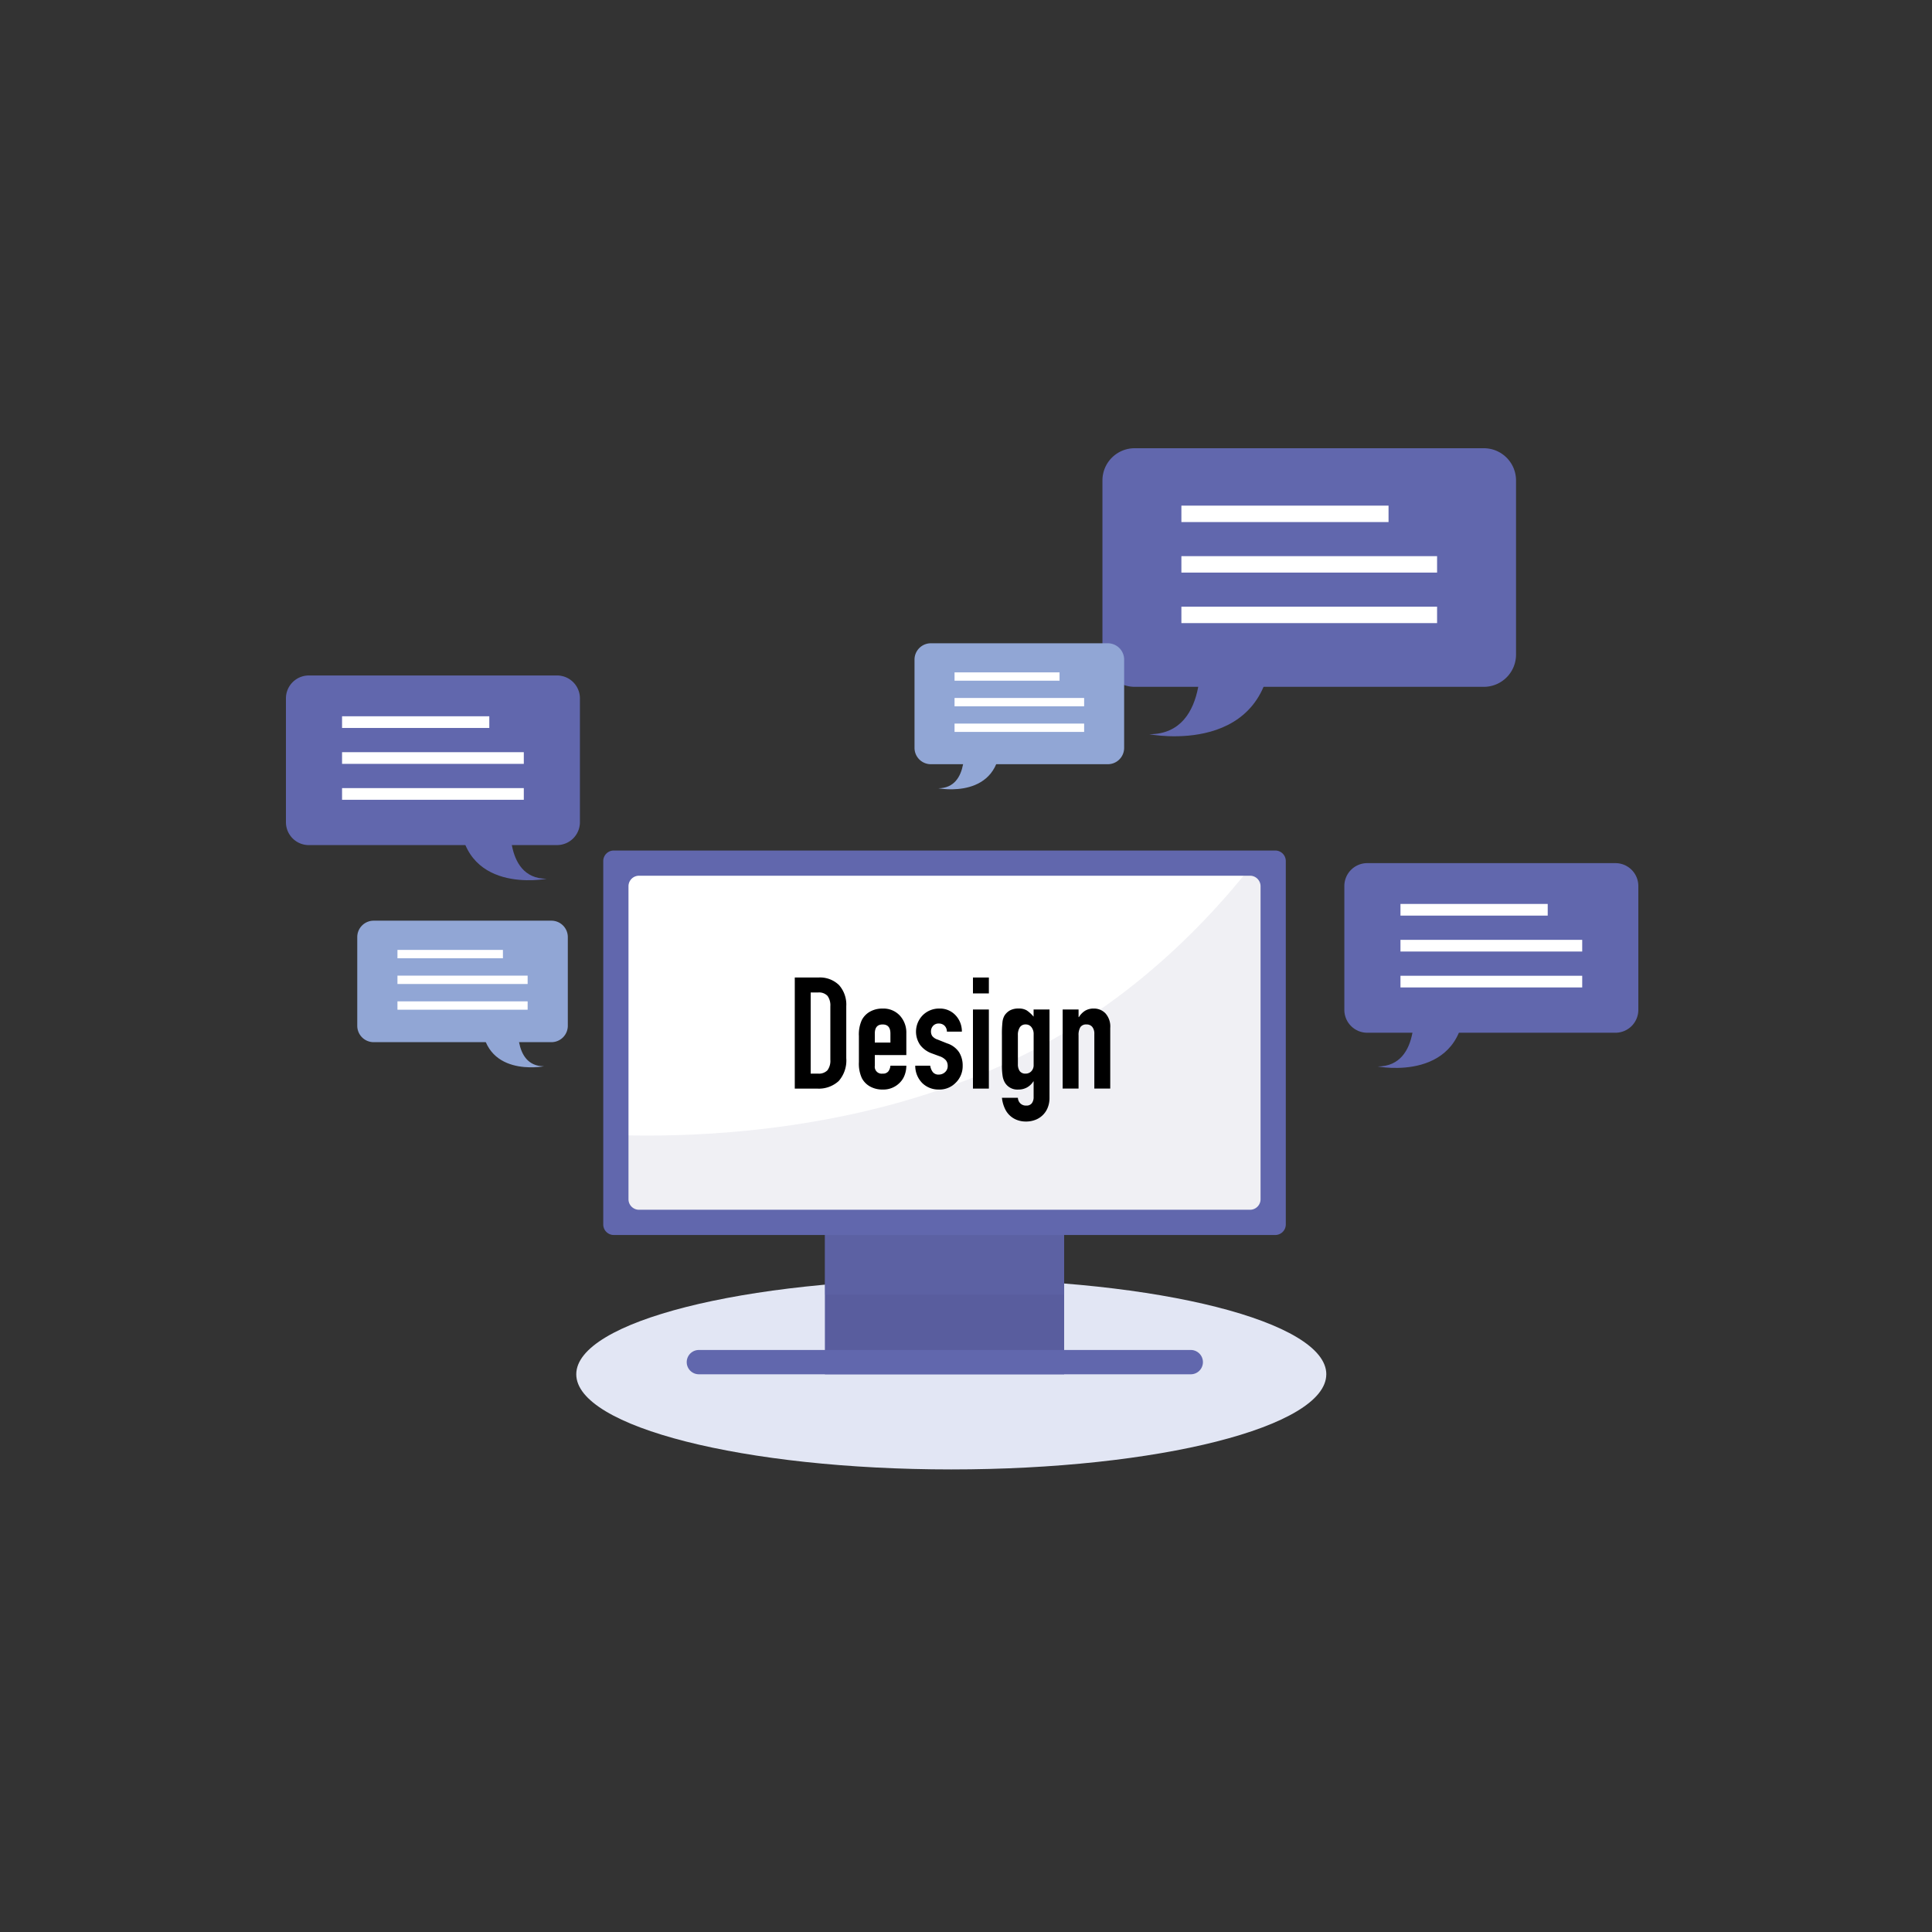 <svg xmlns="http://www.w3.org/2000/svg" xmlns:xlink="http://www.w3.org/1999/xlink" width="250" height="250" viewBox="0 0 250 250">
  <rect x="0" y="0" width="250" height="250" fill="#333333" stroke="none"/>
  <defs>
    <clipPath id="clip-path">
      <rect id="Rectangle_5164" data-name="Rectangle 5164" width="250" height="250" transform="translate(-2005 -19623)" fill="#fff"/>
    </clipPath>
    <clipPath id="clip-path-2">
      <rect id="Rectangle_3527" data-name="Rectangle 3527" width="175" height="132.144" fill="none"/>
    </clipPath>
    <clipPath id="clip-path-4">
      <rect id="Rectangle_3502" data-name="Rectangle 3502" width="97.052" height="24.627" fill="none"/>
    </clipPath>
    <clipPath id="clip-path-6">
      <rect id="Rectangle_3506" data-name="Rectangle 3506" width="30.96" height="10.303" fill="none"/>
    </clipPath>
    <clipPath id="clip-path-7">
      <rect id="Rectangle_3510" data-name="Rectangle 3510" width="85.055" height="46.486" fill="none"/>
    </clipPath>
    <clipPath id="clip-path-8">
      <rect id="Rectangle_3509" data-name="Rectangle 3509" width="108.663" height="72.009" fill="none"/>
    </clipPath>
  </defs>
  <g id="Mask_Group_414" data-name="Mask Group 414" transform="translate(2005 19623)" clip-path="url(#clip-path)">
    <g id="Group_3038" data-name="Group 3038" transform="translate(-1968 -19565)">
      <g id="Group_3037" data-name="Group 3037" clip-path="url(#clip-path-2)">
        <g id="Group_3024" data-name="Group 3024">
          <g id="Group_3023" data-name="Group 3023" clip-path="url(#clip-path-2)">
            <g id="Group_3022" data-name="Group 3022" transform="translate(37.569 107.517)" style="mix-blend-mode: multiply;isolation: isolate">
              <g id="Group_3021" data-name="Group 3021">
                <g id="Group_3020" data-name="Group 3020" clip-path="url(#clip-path-4)">
                  <path id="Path_13526" data-name="Path 13526" d="M223.423,373.971c0,6.8-21.726,12.313-48.526,12.313s-48.526-5.513-48.526-12.313S148.1,361.657,174.9,361.657s48.526,5.513,48.526,12.314" transform="translate(-126.371 -361.657)" fill="#e2e6f4"/>
                </g>
              </g>
            </g>
          </g>
        </g>
        <rect id="Rectangle_3504" data-name="Rectangle 3504" width="30.96" height="20.606" transform="translate(69.741 99.225)" fill="#595d9e"/>
        <g id="Group_3029" data-name="Group 3029">
          <g id="Group_3028" data-name="Group 3028" clip-path="url(#clip-path-2)">
            <g id="Group_3027" data-name="Group 3027" transform="translate(69.741 99.225)" opacity="0.35" style="mix-blend-mode: multiply;isolation: isolate">
              <g id="Group_3026" data-name="Group 3026">
                <g id="Group_3025" data-name="Group 3025" clip-path="url(#clip-path-6)">
                  <rect id="Rectangle_3505" data-name="Rectangle 3505" width="30.96" height="10.303" transform="translate(0 0)" fill="#6167ad"/>
                </g>
              </g>
            </g>
          </g>
        </g>
        <rect id="Rectangle_3508" data-name="Rectangle 3508" width="85.055" height="46.486" transform="translate(42.693 53.689)" fill="#fff"/>
        <g id="Group_3034" data-name="Group 3034" transform="translate(42.693 53.689)">
          <g id="Group_3033" data-name="Group 3033" clip-path="url(#clip-path-7)">
            <g id="Group_3032" data-name="Group 3032" transform="translate(-12.766 -20.364)" style="mix-blend-mode: multiply;isolation: isolate">
              <g id="Group_3031" data-name="Group 3031">
                <g id="Group_3030" data-name="Group 3030" clip-path="url(#clip-path-8)">
                  <path id="Path_13527" data-name="Path 13527" d="M105.352,167.075s33.4,4.512,62.155-10.461,40.96-44.52,40.96-44.52l.862,72.009-108.662-2.372Z" transform="translate(-100.667 -112.094)" fill="#f0f0f4"/>
                </g>
              </g>
            </g>
          </g>
        </g>
        <g id="Group_3036" data-name="Group 3036">
          <g id="Group_3035" data-name="Group 3035" clip-path="url(#clip-path-2)">
            <path id="Path_13528" data-name="Path 13528" d="M225.074,224.855H139.48a1.363,1.363,0,0,1-1.363-1.362V176.467a1.363,1.363,0,0,1,1.363-1.363h85.594a1.363,1.363,0,0,1,1.363,1.363v47.025a1.363,1.363,0,0,1-1.363,1.362m-82.33-3.265H221.81a1.363,1.363,0,0,0,1.362-1.362v-40.5a1.363,1.363,0,0,0-1.362-1.362H142.744a1.362,1.362,0,0,0-1.362,1.362v40.5a1.362,1.362,0,0,0,1.362,1.362" transform="translate(-97.056 -123.047)" fill="#6167ad"/>
            <path id="Path_13529" data-name="Path 13529" d="M239.541,395.646H175.887a1.572,1.572,0,0,1,0-3.143h63.653a1.572,1.572,0,1,1,0,3.143" transform="translate(-122.493 -275.815)" fill="#6167ad"/>
            <path id="Path_13530" data-name="Path 13530" d="M404.742,30.876H359.564a4.17,4.17,0,0,1-4.17-4.17V4.17A4.17,4.17,0,0,1,359.564,0h45.179a4.17,4.17,0,0,1,4.17,4.17V26.706a4.17,4.17,0,0,1-4.17,4.17" transform="translate(-249.739 0)" fill="#6167ad"/>
            <path id="Path_13531" data-name="Path 13531" d="M382.248,83.847S384,95.923,375.777,95.923c0,0,15.865,3.133,15.865-12.083Z" transform="translate(-264.062 -58.915)" fill="#6167ad"/>
            <rect id="Rectangle_3511" data-name="Rectangle 3511" width="26.805" height="2.126" transform="translate(115.872 7.428)" fill="#fff"/>
            <rect id="Rectangle_3512" data-name="Rectangle 3512" width="33.086" height="2.126" transform="translate(115.872 13.966)" fill="#fff"/>
            <rect id="Rectangle_3513" data-name="Rectangle 3513" width="33.086" height="2.126" transform="translate(115.872 20.504)" fill="#fff"/>
            <path id="Path_13532" data-name="Path 13532" d="M495.765,202.542H463.651a2.964,2.964,0,0,1-2.964-2.964V183.559a2.964,2.964,0,0,1,2.964-2.964h32.114a2.964,2.964,0,0,1,2.964,2.964v16.019a2.964,2.964,0,0,1-2.964,2.964" transform="translate(-323.729 -126.906)" fill="#6167ad"/>
            <path id="Path_13533" data-name="Path 13533" d="M479.775,240.2s1.245,8.584-4.6,8.584c0,0,11.277,2.227,11.277-8.588Z" transform="translate(-333.91 -168.784)" fill="#6167ad"/>
            <rect id="Rectangle_3514" data-name="Rectangle 3514" width="19.054" height="1.511" transform="translate(144.22 58.969)" fill="#fff"/>
            <rect id="Rectangle_3515" data-name="Rectangle 3515" width="23.518" height="1.511" transform="translate(144.22 63.616)" fill="#fff"/>
            <rect id="Rectangle_3516" data-name="Rectangle 3516" width="23.518" height="1.511" transform="translate(144.22 68.264)" fill="#fff"/>
            <path id="Path_13534" data-name="Path 13534" d="M2.964,120.861H35.078a2.964,2.964,0,0,0,2.964-2.964V101.878a2.964,2.964,0,0,0-2.964-2.964H2.964A2.964,2.964,0,0,0,0,101.878V117.9a2.964,2.964,0,0,0,2.964,2.964" transform="translate(0 -69.508)" fill="#6167ad"/>
            <path id="Path_13535" data-name="Path 13535" d="M82.218,158.514s-1.245,8.584,4.6,8.584c0,0-11.277,2.227-11.277-8.588Z" transform="translate(-53.083 -111.386)" fill="#6167ad"/>
            <rect id="Rectangle_3517" data-name="Rectangle 3517" width="19.054" height="1.511" transform="translate(7.262 34.686)" fill="#fff"/>
            <rect id="Rectangle_3518" data-name="Rectangle 3518" width="23.518" height="1.511" transform="translate(7.262 39.333)" fill="#fff"/>
            <rect id="Rectangle_3519" data-name="Rectangle 3519" width="23.518" height="1.511" transform="translate(7.262 43.981)" fill="#fff"/>
            <path id="Path_13536" data-name="Path 13536" d="M33.167,221.365h23a2.123,2.123,0,0,0,2.123-2.123V207.768a2.123,2.123,0,0,0-2.123-2.123h-23a2.123,2.123,0,0,0-2.123,2.123v11.474a2.123,2.123,0,0,0,2.123,2.123" transform="translate(-21.815 -144.509)" fill="#91a6d5"/>
            <path id="Path_13537" data-name="Path 13537" d="M89.932,248.333s-.892,6.148,3.294,6.148c0,0-8.077,1.595-8.077-6.152Z" transform="translate(-59.835 -174.504)" fill="#91a6d5"/>
            <rect id="Rectangle_3520" data-name="Rectangle 3520" width="13.647" height="1.082" transform="translate(14.431 64.918)" fill="#fff"/>
            <rect id="Rectangle_3521" data-name="Rectangle 3521" width="16.845" height="1.082" transform="translate(14.431 68.247)" fill="#fff"/>
            <rect id="Rectangle_3522" data-name="Rectangle 3522" width="16.845" height="1.082" transform="translate(14.431 71.575)" fill="#fff"/>
            <path id="Path_13538" data-name="Path 13538" d="M298.614,100.548h-22.9a2.113,2.113,0,0,1-2.113-2.113V87.012a2.113,2.113,0,0,1,2.113-2.113h22.9a2.114,2.114,0,0,1,2.113,2.113V98.435a2.114,2.114,0,0,1-2.113,2.113" transform="translate(-192.263 -59.659)" fill="#91a6d5"/>
            <path id="Path_13539" data-name="Path 13539" d="M287.213,127.4s.888,6.121-3.28,6.121c0,0,8.041,1.588,8.041-6.124Z" transform="translate(-199.522 -89.52)" fill="#91a6d5"/>
            <rect id="Rectangle_3523" data-name="Rectangle 3523" width="13.586" height="1.077" transform="translate(86.518 29.005)" fill="#fff"/>
            <rect id="Rectangle_3524" data-name="Rectangle 3524" width="16.769" height="1.077" transform="translate(86.518 32.318)" fill="#fff"/>
            <rect id="Rectangle_3525" data-name="Rectangle 3525" width="16.769" height="1.077" transform="translate(86.518 35.632)" fill="#fff"/>
            <path id="Path_13540" data-name="Path 13540" d="M221.481,230.377h3.049a3.533,3.533,0,0,1,2.675.979,3.793,3.793,0,0,1,.939,2.736v6.723a4.021,4.021,0,0,1-.979,2.958,3.813,3.813,0,0,1-2.817.979h-2.867Zm2.059,12.436h.949a1.532,1.532,0,0,0,1.221-.434,2.061,2.061,0,0,0,.374-1.363v-6.925a2.071,2.071,0,0,0-.364-1.332,1.509,1.509,0,0,0-1.231-.444h-.949Z" transform="translate(-155.637 -161.888)"/>
            <path id="Path_13541" data-name="Path 13541" d="M251.451,249.907V251.3a.892.892,0,0,0,1.01,1.01.866.866,0,0,0,.747-.3,1.434,1.434,0,0,0,.262-.727h2.059a3.443,3.443,0,0,1-.212,1.2,2.67,2.67,0,0,1-.616.979,2.961,2.961,0,0,1-2.241.908,3.246,3.246,0,0,1-1.625-.394,2.64,2.64,0,0,1-1.06-1.08,4.466,4.466,0,0,1-.384-2.079v-3.372a4.468,4.468,0,0,1,.384-2.079,2.642,2.642,0,0,1,1.06-1.08,3.246,3.246,0,0,1,1.625-.394,2.889,2.889,0,0,1,2.231.909,3.238,3.238,0,0,1,.838,2.281v2.827Zm0-1.615h2.019V247.12q0-1.171-1.009-1.171t-1.01,1.171Z" transform="translate(-175.25 -171.384)"/>
            <path id="Path_13542" data-name="Path 13542" d="M278.005,246.878a1.072,1.072,0,0,0-.313-.777,1.038,1.038,0,0,0-.737-.273.942.942,0,0,0-.737.3,1.05,1.05,0,0,0-.273.727,1.033,1.033,0,0,0,.172.6,1.459,1.459,0,0,0,.7.454l1.211.485a2.955,2.955,0,0,1,1.555,1.151,3.223,3.223,0,0,1,.464,1.736,3.015,3.015,0,0,1-.878,2.19,2.938,2.938,0,0,1-2.19.9,3,3,0,0,1-2.14-.818,3.16,3.16,0,0,1-.929-2.271h1.938a1.775,1.775,0,0,0,.333.828.925.925,0,0,0,.777.323,1.159,1.159,0,0,0,.807-.313,1.031,1.031,0,0,0,.343-.8,1.151,1.151,0,0,0-.232-.737,1.887,1.887,0,0,0-.8-.515l-.989-.364a3.266,3.266,0,0,1-1.534-1.09,3.029,3.029,0,0,1,.343-3.876,2.987,2.987,0,0,1,2.14-.848,2.752,2.752,0,0,1,2.069.848,3.032,3.032,0,0,1,.838,2.14Z" transform="translate(-192.477 -171.384)"/>
            <path id="Path_13543" data-name="Path 13543" d="M299.033,230.377h2.059v2.059h-2.059Zm0,4.139h2.059v10.236h-2.059Z" transform="translate(-210.133 -161.888)"/>
            <path id="Path_13544" data-name="Path 13544" d="M313.722,255.439a1.085,1.085,0,0,0,.3.706,1.024,1.024,0,0,0,.787.3.846.846,0,0,0,.717-.3,1.3,1.3,0,0,0,.232-.807v-2.019h-.04a2.2,2.2,0,0,1-1.918,1.05,1.873,1.873,0,0,1-1.8-.969,2.5,2.5,0,0,1-.263-.838,9.163,9.163,0,0,1-.081-1.363v-3.9a13.708,13.708,0,0,1,.071-1.666,2.166,2.166,0,0,1,.252-.818,2,2,0,0,1,.717-.686,2.285,2.285,0,0,1,1.12-.242,1.956,1.956,0,0,1,1.05.242,4.352,4.352,0,0,1,.868.787l.02.021v-.929h2.059V255.5a3.343,3.343,0,0,1-.182,1.08,2.781,2.781,0,0,1-1.534,1.666,3.336,3.336,0,0,1-1.373.263,3.2,3.2,0,0,1-1-.162,2.791,2.791,0,0,1-1.665-1.474,4.368,4.368,0,0,1-.4-1.433Zm0-4.341a1.506,1.506,0,0,0,.232.878.88.88,0,0,0,.777.333.967.967,0,0,0,.737-.313,1.123,1.123,0,0,0,.293-.8v-3.977a1.426,1.426,0,0,0-.283-.919.91.91,0,0,0-.747-.353.853.853,0,0,0-.757.373,1.8,1.8,0,0,0-.252,1.02Z" transform="translate(-219.008 -171.384)"/>
            <path id="Path_13545" data-name="Path 13545" d="M338.08,244.011h2.059V245h.04a2.5,2.5,0,0,1,.807-.828,2.138,2.138,0,0,1,1.131-.283,2.056,2.056,0,0,1,1.494.616,2.544,2.544,0,0,1,.626,1.887v7.854h-2.059v-7.086a1.372,1.372,0,0,0-.262-.888.908.908,0,0,0-.747-.323.882.882,0,0,0-.8.353,1.949,1.949,0,0,0-.232,1.06v6.884H338.08Z" transform="translate(-237.572 -171.384)"/>
          </g>
        </g>
      </g>
    </g>
  </g>
</svg>
